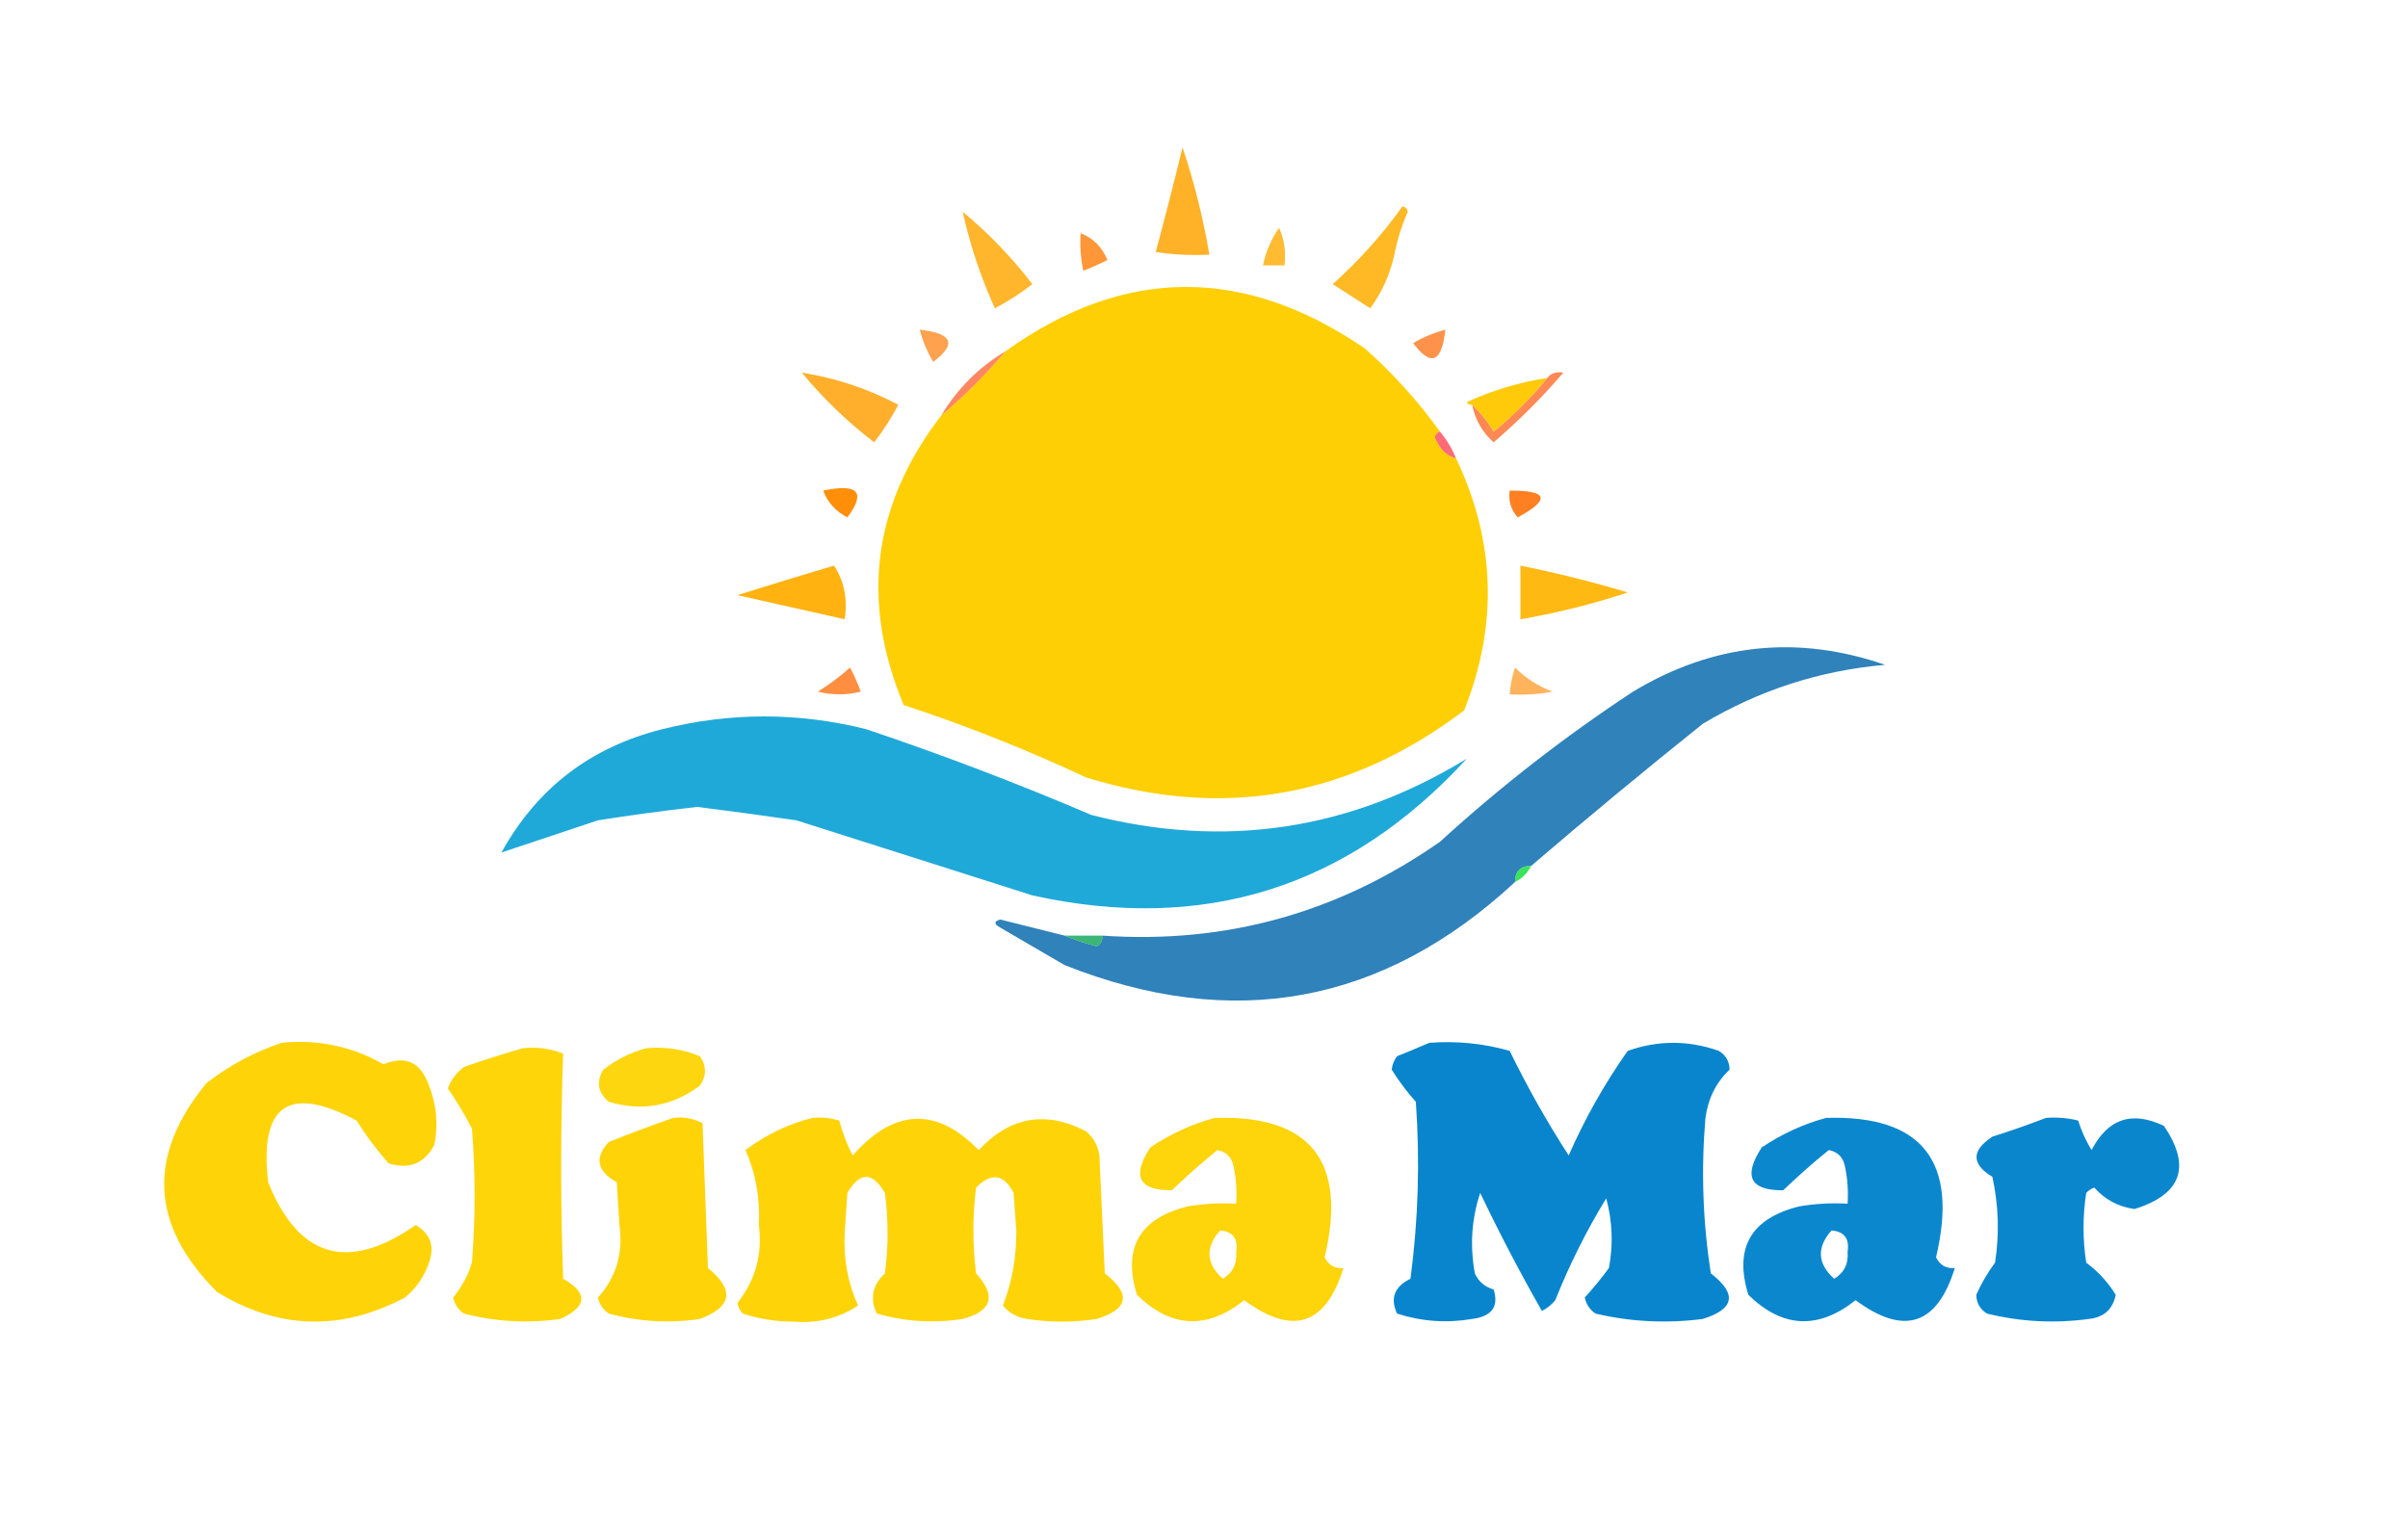 <svg xmlns="http://www.w3.org/2000/svg" xmlns:xlink="http://www.w3.org/1999/xlink" version="1.1" width="449px" height="286px" style="shape-rendering:geometricPrecision; text-rendering:geometricPrecision; image-rendering:optimizeQuality; fill-rule:evenodd; clip-rule:evenodd"><g><path style="opacity:0.995" fill="#ffb227" d="M 220.5,27.5 C 222.658,33.931 224.325,40.598 225.5,47.5C 222.15,47.665 218.817,47.498 215.5,47C 217.241,40.536 218.908,34.036 220.5,27.5 Z"></path></g><g><path style="opacity:0.827" fill="#fe3700" d="M 179.5,39.5 C 178.833,38.167 178.833,38.167 179.5,39.5 Z"></path></g><g><path style="opacity:1" fill="#ffb924" d="M 261.5,38.5 C 262.043,38.56 262.376,38.893 262.5,39.5C 261.366,42.07 260.532,44.736 260,47.5C 259.154,51.234 257.654,54.568 255.5,57.5C 253.167,56 250.833,54.5 248.5,53C 253.411,48.594 257.745,43.761 261.5,38.5 Z"></path></g><g><path style="opacity:1" fill="#ffb62c" d="M 179.5,39.5 C 184.33,43.497 188.664,47.997 192.5,53C 190.301,54.697 187.968,56.197 185.5,57.5C 182.89,51.737 180.89,45.737 179.5,39.5 Z"></path></g><g><path style="opacity:0.827" fill="#ff820f" d="M 201.5,43.5 C 203.809,44.388 205.476,46.054 206.5,48.5C 205.009,49.244 203.509,49.91 202,50.5C 201.503,48.19 201.337,45.857 201.5,43.5 Z"></path></g><g><path style="opacity:0.827" fill="#ffad08" d="M 238.5,42.5 C 239.468,44.607 239.802,46.941 239.5,49.5C 238.167,49.5 236.833,49.5 235.5,49.5C 236.011,46.978 237.011,44.645 238.5,42.5 Z"></path></g><g><path style="opacity:1" fill="#ffcf05" d="M 268.5,80.5 C 267.475,80.897 267.308,81.563 268,82.5C 268.759,84.063 269.926,85.063 271.5,85.5C 278.858,100.91 279.358,116.577 273,132.5C 251.58,148.734 228.08,152.9 202.5,145C 191.445,139.815 180.111,135.315 168.5,131.5C 160.403,112.093 162.736,94.093 175.5,77.5C 179.833,73.833 183.833,69.833 187.5,65.5C 209.569,49.689 231.902,49.523 254.5,65C 259.74,69.644 264.406,74.811 268.5,80.5 Z"></path></g><g><path style="opacity:0.827" fill="#fec300" d="M 171.5,61.5 C 170.833,60.167 170.833,60.167 171.5,61.5 Z"></path></g><g><path style="opacity:0.827" fill="#fe5300" d="M 269.5,60.5 C 270.833,61.167 270.833,61.167 269.5,60.5 Z"></path></g><g><path style="opacity:0.827" fill="#ff7b25" d="M 269.5,61.5 C 268.836,67.625 266.836,68.458 263.5,64C 265.407,62.878 267.407,62.045 269.5,61.5 Z"></path></g><g><path style="opacity:0.82" fill="#ff8d2a" d="M 171.5,61.5 C 177.625,62.163 178.458,64.163 174,67.5C 172.878,65.593 172.045,63.593 171.5,61.5 Z"></path></g><g><path style="opacity:0.827" fill="#fe7b00" d="M 149.5,69.5 C 148.833,68.167 148.833,68.167 149.5,69.5 Z"></path></g><g><path style="opacity:0.827" fill="#fe1300" d="M 291.5,68.5 C 292.833,69.167 292.833,69.167 291.5,68.5 Z"></path></g><g><path style="opacity:0.827" fill="#ff6f31" d="M 291.5,69.5 C 287.521,74.146 283.188,78.479 278.5,82.5C 276.4,80.636 275.067,78.303 274.5,75.5C 276.054,76.914 277.388,78.581 278.5,80.5C 282.188,77.479 285.521,74.146 288.5,70.5C 289.209,69.596 290.209,69.263 291.5,69.5 Z"></path></g><g><path style="opacity:1" fill="#ffaf2c" d="M 149.5,69.5 C 155.937,70.534 161.937,72.534 167.5,75.5C 166.197,77.968 164.697,80.301 163,82.5C 157.997,78.664 153.497,74.33 149.5,69.5 Z"></path></g><g><path style="opacity:0.995" fill="#ffca0a" d="M 288.5,70.5 C 285.521,74.146 282.188,77.479 278.5,80.5C 277.388,78.581 276.054,76.914 274.5,75.5C 274.062,75.565 273.728,75.399 273.5,75C 278.298,72.789 283.298,71.289 288.5,70.5 Z"></path></g><g><path style="opacity:0.82" fill="#ff6b3f" d="M 187.5,65.5 C 183.833,69.833 179.833,73.833 175.5,77.5C 178.5,72.5 182.5,68.5 187.5,65.5 Z"></path></g><g><path style="opacity:0.82" fill="#ff4b58" d="M 268.5,80.5 C 269.752,82.001 270.752,83.668 271.5,85.5C 269.926,85.063 268.759,84.063 268,82.5C 267.308,81.563 267.475,80.897 268.5,80.5 Z"></path></g><g><path style="opacity:1" fill="#ff8f09" d="M 153.5,91.5 C 160.024,90.138 161.524,91.804 158,96.5C 155.8,95.349 154.3,93.683 153.5,91.5 Z"></path></g><g><path style="opacity:1" fill="#ff8023" d="M 281.5,91.5 C 288.665,91.475 289.165,93.141 283,96.5C 281.731,95.095 281.231,93.429 281.5,91.5 Z"></path></g><g><path style="opacity:1" fill="#ffb210" d="M 155.5,105.5 C 157.402,108.337 158.069,111.671 157.5,115.5C 150.847,114.004 144.181,112.504 137.5,111C 143.541,109.098 149.541,107.264 155.5,105.5 Z"></path></g><g><path style="opacity:0.996" fill="#ffb912" d="M 283.5,105.5 C 290.238,106.851 296.905,108.518 303.5,110.5C 296.961,112.674 290.294,114.341 283.5,115.5C 283.5,112.167 283.5,108.833 283.5,105.5 Z"></path></g><g><path style="opacity:1" fill="#2f82ba" d="M 285.5,161.5 C 283.5,161.5 282.5,162.5 282.5,164.5C 257.924,187.313 229.924,192.48 198.5,180C 194.5,177.667 190.5,175.333 186.5,173C 185.304,172.346 185.304,171.846 186.5,171.5C 190.529,172.504 194.529,173.504 198.5,174.5C 200.343,175.283 202.343,175.95 204.5,176.5C 205.298,176.043 205.631,175.376 205.5,174.5C 228.527,176.104 249.527,170.271 268.5,157C 279.776,146.7 291.776,137.367 304.5,129C 319.444,120.006 335.111,118.34 351.5,124C 339.331,125.056 327.998,128.723 317.5,135C 306.668,143.668 296.002,152.501 285.5,161.5 Z"></path></g><g><path style="opacity:0.827" fill="#ff771a" d="M 158.5,124.5 C 159.234,125.878 159.901,127.378 160.5,129C 157.833,129.667 155.167,129.667 152.5,129C 154.684,127.637 156.684,126.137 158.5,124.5 Z"></path></g><g><path style="opacity:0.827" fill="#ffa33c" d="M 282.5,124.5 C 284.465,126.488 286.798,127.988 289.5,129C 286.854,129.497 284.187,129.664 281.5,129.5C 281.629,127.784 281.962,126.117 282.5,124.5 Z"></path></g><g><path style="opacity:1" fill="#1fa9d8" d="M 273.5,141.5 C 251.442,165.574 224.442,174.074 192.5,167C 177.824,162.326 163.157,157.66 148.5,153C 142.332,152.106 136.165,151.273 130,150.5C 123.822,151.196 117.656,152.029 111.5,153C 105.39,155.037 99.39,157.037 93.5,159C 100.129,147.01 110.129,139.343 123.5,136C 136.158,132.831 148.825,132.831 161.5,136C 175.711,140.772 189.711,146.105 203.5,152C 228.328,158.362 251.661,154.862 273.5,141.5 Z"></path></g><g><path style="opacity:0.827" fill="#007eb7" d="M 273.5,140.5 C 274.833,141.167 274.833,141.167 273.5,140.5 Z"></path></g><g><path style="opacity:0.827" fill="#10dd3b" d="M 285.5,161.5 C 284.833,162.833 283.833,163.833 282.5,164.5C 282.5,162.5 283.5,161.5 285.5,161.5 Z"></path></g><g><path style="opacity:0.827" fill="#006c50" d="M 183.5,170.5 C 184.833,171.167 184.833,171.167 183.5,170.5 Z"></path></g><g><path style="opacity:0.827" fill="#13a758" d="M 198.5,174.5 C 200.833,174.5 203.167,174.5 205.5,174.5C 205.631,175.376 205.298,176.043 204.5,176.5C 202.343,175.95 200.343,175.283 198.5,174.5 Z"></path></g><g><path style="opacity:0.965" fill="#fed301" d="M 52.5,194.5 C 59.277,193.809 65.611,195.143 71.5,198.5C 75.648,196.78 78.481,198.113 80,202.5C 81.405,206.072 81.738,209.739 81,213.5C 79.179,216.991 76.346,218.157 72.5,217C 70.257,214.512 68.257,211.846 66.5,209C 53.823,202.264 48.323,206.097 50,220.5C 55.686,234.62 64.853,237.286 77.5,228.5C 80.257,230.088 81.09,232.421 80,235.5C 79.117,238.102 77.617,240.269 75.5,242C 63.609,248.311 51.942,247.978 40.5,241C 28.022,228.569 27.356,215.569 38.5,202C 42.815,198.678 47.482,196.178 52.5,194.5 Z"></path></g><g><path style="opacity:0.97" fill="#0282cb" d="M 266.5,194.5 C 271.628,194.112 276.628,194.612 281.5,196C 284.788,202.746 288.455,209.246 292.5,215.5C 295.52,208.627 299.186,202.127 303.5,196C 309.167,194 314.833,194 320.5,196C 321.804,196.804 322.471,197.971 322.5,199.5C 319.987,201.886 318.487,204.886 318,208.5C 317.176,218.212 317.509,227.879 319,237.5C 323.949,241.317 323.449,244.151 317.5,246C 310.751,246.877 304.084,246.544 297.5,245C 296.426,244.261 295.759,243.261 295.5,242C 297.08,240.277 298.58,238.444 300,236.5C 300.828,232.129 300.661,227.795 299.5,223.5C 295.806,229.554 292.639,235.888 290,242.5C 289.311,243.357 288.478,244.023 287.5,244.5C 283.428,237.359 279.595,230.025 276,222.5C 274.394,227.319 274.061,232.319 275,237.5C 275.7,239.032 276.866,240.032 278.5,240.5C 279.512,243.695 278.179,245.529 274.5,246C 269.743,246.81 265.076,246.476 260.5,245C 259.171,242.138 260.004,239.972 263,238.5C 264.452,227.536 264.785,216.536 264,205.5C 262.299,203.59 260.799,201.59 259.5,199.5C 259.608,198.558 259.941,197.725 260.5,197C 262.611,196.155 264.611,195.322 266.5,194.5 Z"></path></g><g><path style="opacity:0.968" fill="#fed301" d="M 97.5,195.5 C 100.119,195.232 102.619,195.565 105,196.5C 104.516,210.483 104.516,224.483 105,238.5C 109.681,241.168 109.515,243.668 104.5,246C 98.415,246.861 92.415,246.527 86.5,245C 85.426,244.261 84.759,243.261 84.5,242C 86.085,240.075 87.252,237.909 88,235.5C 88.667,227.167 88.667,218.833 88,210.5C 86.679,207.913 85.179,205.413 83.5,203C 84.101,201.395 85.101,200.062 86.5,199C 90.254,197.691 93.921,196.525 97.5,195.5 Z"></path></g><g><path style="opacity:0.94" fill="#fed301" d="M 120.5,195.5 C 123.978,195.184 127.312,195.684 130.5,197C 131.767,198.796 131.767,200.629 130.5,202.5C 125.341,206.333 119.674,207.333 113.5,205.5C 111.469,203.751 111.135,201.751 112.5,199.5C 114.991,197.588 117.658,196.254 120.5,195.5 Z"></path></g><g><path style="opacity:0.965" fill="#fed301" d="M 125.5,208.5 C 127.467,208.261 129.301,208.594 131,209.5C 131.333,218.5 131.667,227.5 132,236.5C 137.02,240.582 136.52,243.749 130.5,246C 124.747,246.851 119.08,246.517 113.5,245C 112.426,244.261 111.759,243.261 111.5,242C 114.909,238.192 116.243,233.692 115.5,228.5C 115.333,225.833 115.167,223.167 115,220.5C 111.3,218.446 110.8,215.946 113.5,213C 117.571,211.37 121.571,209.87 125.5,208.5 Z"></path></g><g><path style="opacity:0.966" fill="#fed301" d="M 151.5,208.5 C 153.199,208.34 154.866,208.506 156.5,209C 157.086,211.28 157.92,213.447 159,215.5C 166.738,206.734 174.571,206.401 182.5,214.5C 188.32,208.265 194.987,207.098 202.5,211C 203.893,212.171 204.727,213.671 205,215.5C 205.333,222.833 205.667,230.167 206,237.5C 210.949,241.317 210.449,244.151 204.5,246C 200.167,246.667 195.833,246.667 191.5,246C 189.671,245.727 188.171,244.893 187,243.5C 188.708,239.143 189.541,234.476 189.5,229.5C 189.333,227.167 189.167,224.833 189,222.5C 187.174,218.963 184.84,218.629 182,221.5C 181.333,226.833 181.333,232.167 182,237.5C 185.822,241.7 184.989,244.534 179.5,246C 174.079,246.839 168.746,246.506 163.5,245C 162.154,242.206 162.654,239.706 165,237.5C 165.667,232.5 165.667,227.5 165,222.5C 162.667,218.5 160.333,218.5 158,222.5C 157.833,225 157.667,227.5 157.5,230C 157.272,234.869 158.105,239.369 160,243.5C 156.417,245.864 152.417,246.864 148,246.5C 144.742,246.507 141.575,246.007 138.5,245C 137.978,244.439 137.645,243.772 137.5,243C 140.866,238.768 142.199,233.934 141.5,228.5C 141.747,223.465 140.913,218.799 139,214.5C 142.842,211.62 147.009,209.62 151.5,208.5 Z"></path></g><g><path style="opacity:0.958" fill="#fed301" d="M 226.5,208.5 C 244.411,207.944 251.244,216.61 247,234.5C 247.71,235.973 248.876,236.64 250.5,236.5C 247.194,247.19 241.028,249.19 232,242.5C 225.014,248.042 218.347,247.709 212,241.5C 209.297,232.748 212.464,227.248 221.5,225C 224.482,224.502 227.482,224.335 230.5,224.5C 230.663,222.143 230.497,219.81 230,217.5C 229.653,215.82 228.653,214.82 227,214.5C 224.06,216.88 221.227,219.38 218.5,222C 212.323,222.05 210.989,219.383 214.5,214C 218.284,211.471 222.284,209.638 226.5,208.5 Z M 227.5,229.5 C 229.89,229.685 230.89,231.018 230.5,233.5C 230.695,235.725 229.861,237.391 228,238.5C 224.872,235.683 224.705,232.683 227.5,229.5 Z"></path></g><g><path style="opacity:0.958" fill="#0282cb" d="M 340.5,208.5 C 358.411,207.944 365.244,216.61 361,234.5C 361.71,235.973 362.876,236.64 364.5,236.5C 361.194,247.19 355.028,249.19 346,242.5C 339.014,248.042 332.347,247.709 326,241.5C 323.297,232.748 326.464,227.248 335.5,225C 338.482,224.502 341.482,224.335 344.5,224.5C 344.663,222.143 344.497,219.81 344,217.5C 343.653,215.82 342.653,214.82 341,214.5C 338.06,216.88 335.227,219.38 332.5,222C 326.323,222.05 324.989,219.383 328.5,214C 332.284,211.471 336.284,209.638 340.5,208.5 Z M 341.5,229.5 C 343.89,229.685 344.89,231.018 344.5,233.5C 344.695,235.725 343.861,237.391 342,238.5C 338.872,235.683 338.705,232.683 341.5,229.5 Z"></path></g><g><path style="opacity:0.963" fill="#0282cb" d="M 381.5,208.5 C 383.527,208.338 385.527,208.505 387.5,209C 388.11,210.947 388.943,212.781 390,214.5C 393.04,208.632 397.54,207.132 403.5,210C 408.624,217.591 406.791,222.757 398,225.5C 395.004,225.086 392.504,223.752 390.5,221.5C 389.914,221.709 389.414,222.043 389,222.5C 388.333,226.833 388.333,231.167 389,235.5C 391.265,237.191 393.099,239.191 394.5,241.5C 393.961,244.203 392.295,245.703 389.5,246C 383.083,246.87 376.749,246.536 370.5,245C 369.196,244.196 368.529,243.029 368.5,241.5C 369.43,239.394 370.596,237.394 372,235.5C 372.829,230.136 372.663,224.802 371.5,219.5C 367.562,217.101 367.562,214.601 371.5,212C 374.98,210.897 378.313,209.731 381.5,208.5 Z"></path></g></svg>